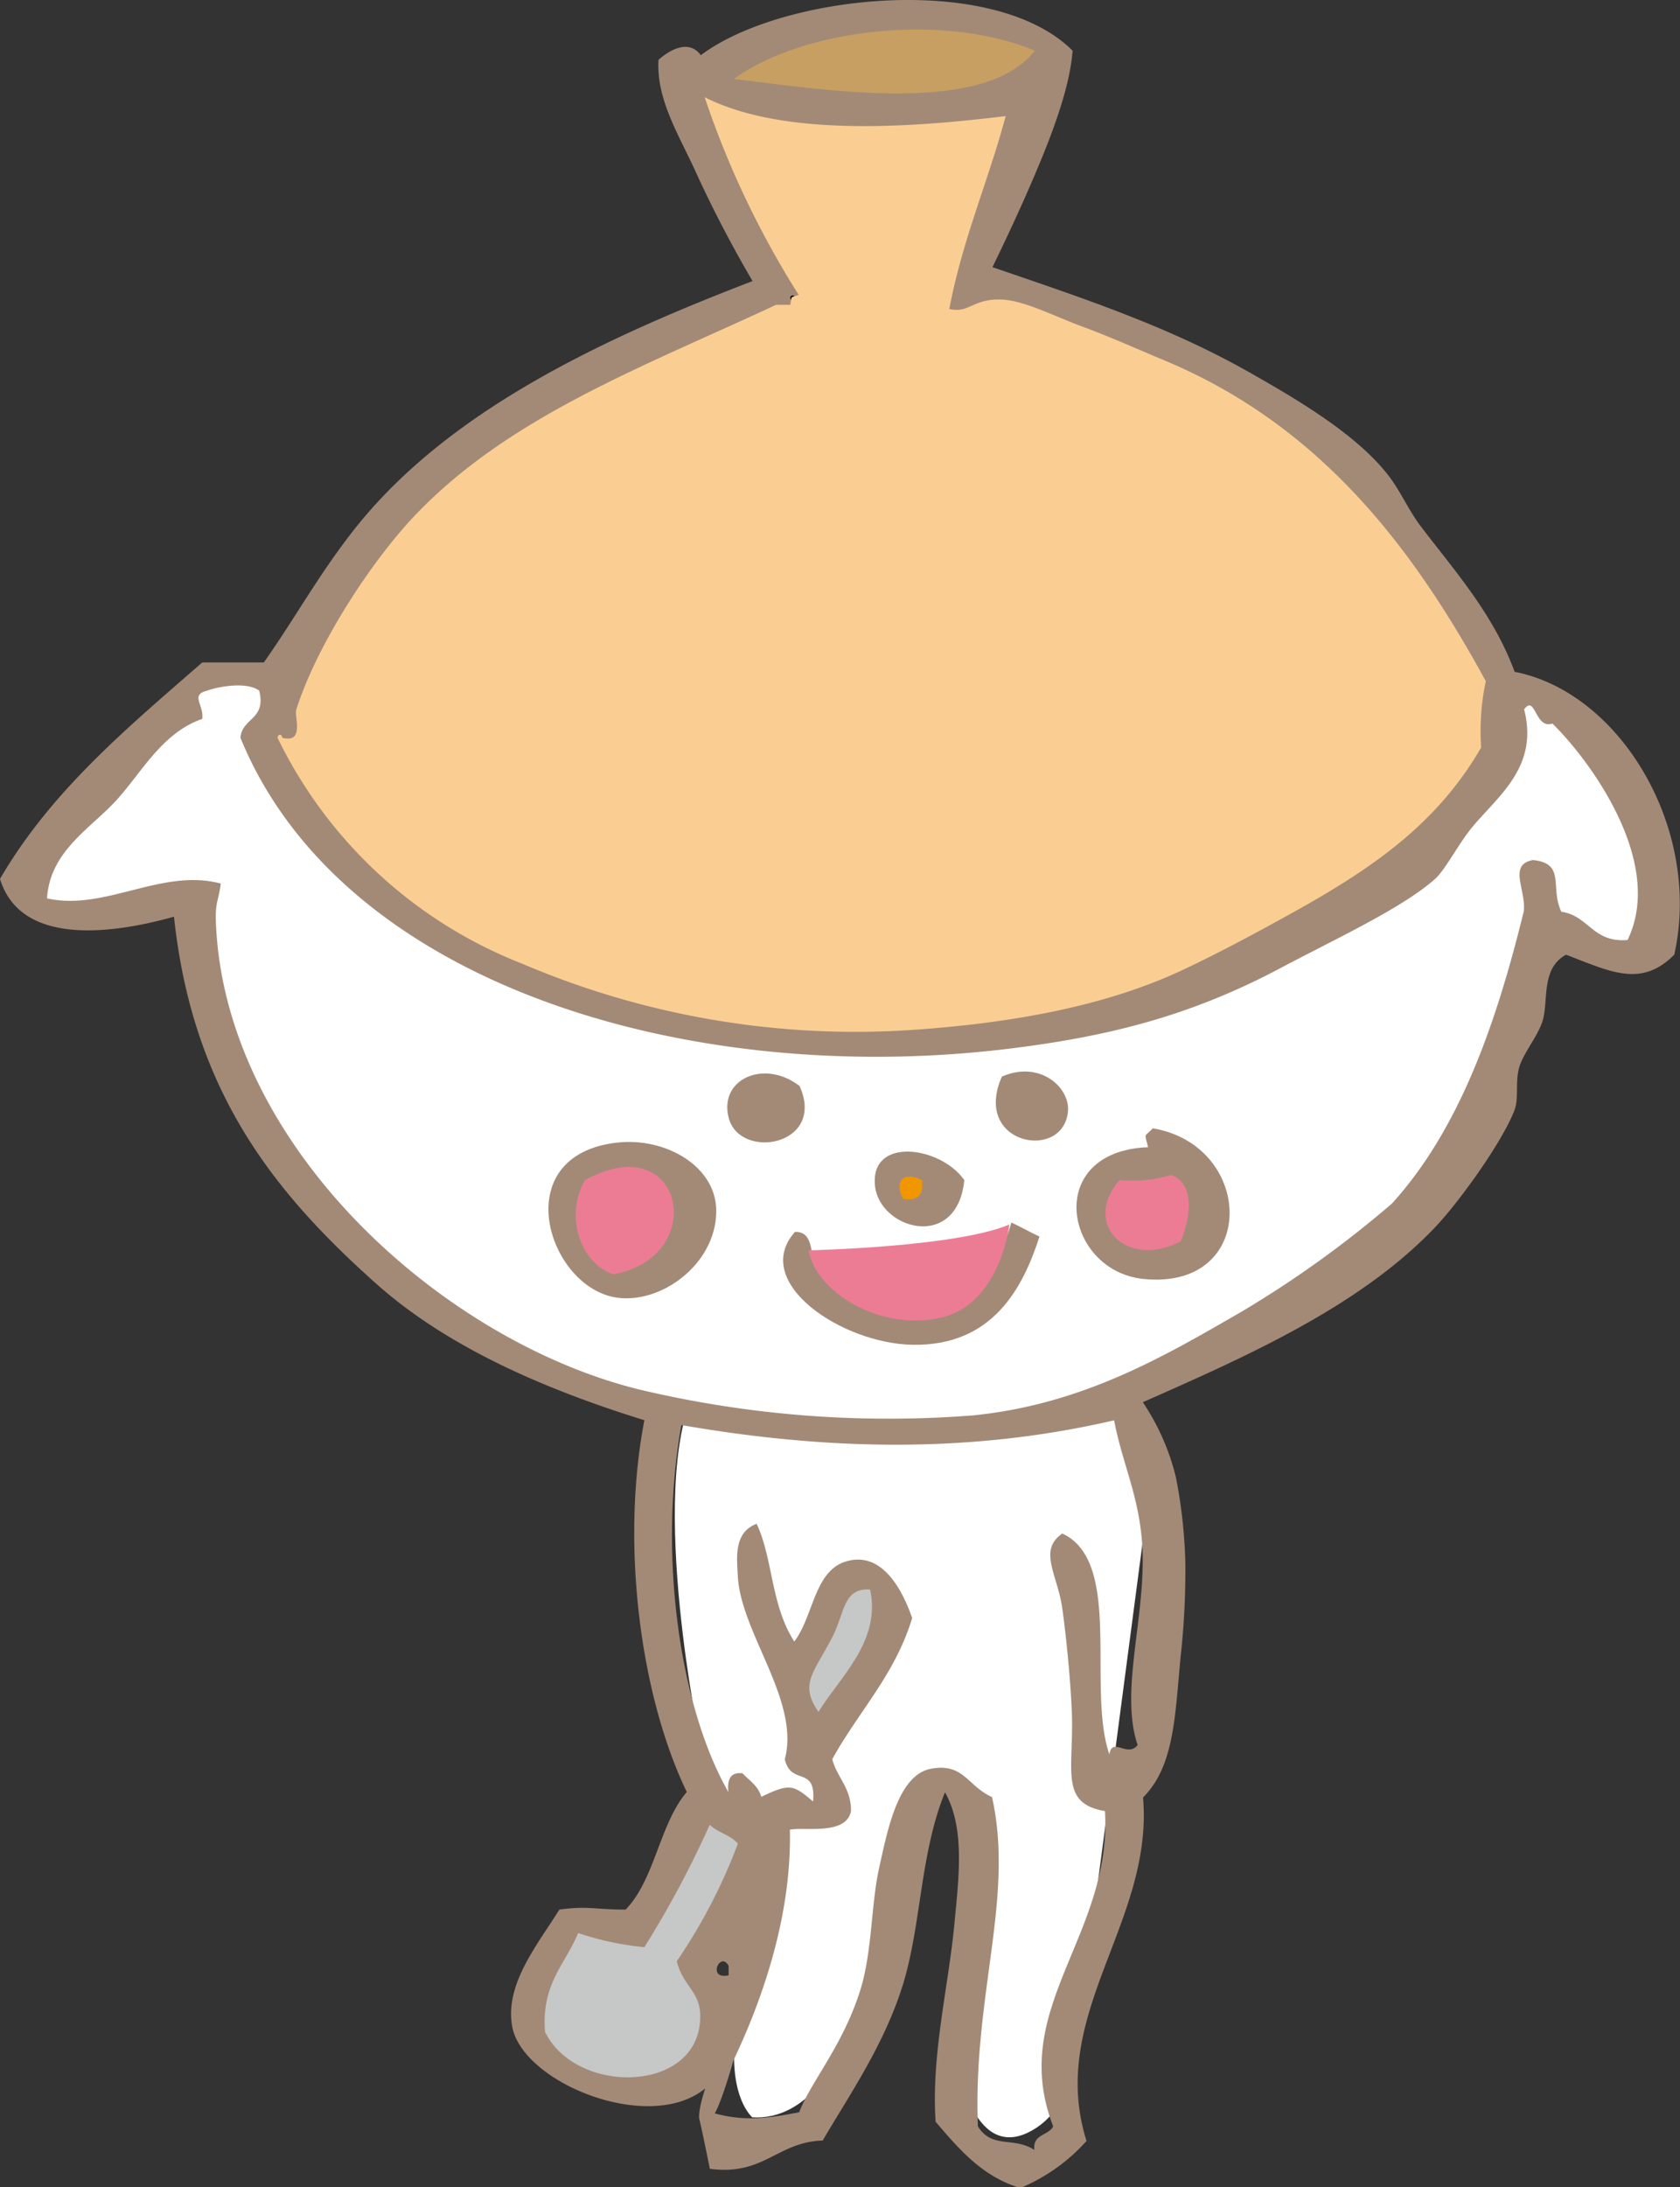 <svg xmlns="http://www.w3.org/2000/svg" viewBox="0 0 152.18 198.03"><rect x="0" y="0" width="152.18" height="198.03" fill="#333333" stroke="none"/><defs><style>.cls-1,.cls-6{fill:#fff;}.cls-2,.cls-4{fill:none;}.cls-3,.cls-7{fill:#a38a77;}.cls-4{stroke:#000;stroke-linecap:round;stroke-width:0.41px;}.cls-10,.cls-11,.cls-4,.cls-5,.cls-6,.cls-7,.cls-8,.cls-9{fill-rule:evenodd;}.cls-5{fill:#face93;}.cls-12,.cls-8{fill:#ec7c94;}.cls-9{fill:#f29600;}.cls-10{fill:#c6c7c7;}.cls-11{fill:#c79f62;}</style></defs><g id="レイヤー_2" data-name="レイヤー 2"><g id="レイヤー_4" data-name="レイヤー 4"><path class="cls-1" d="M99.22,172.17c-3.07,7.84.08,17-5.41,20.53s-7.18-5.42-7.18-7.37,2.8-21.27,1.12-23-4.2.28-5.6,4.2-3.91,25.74-14,25.18c0,0-3.08-2.52-.84-11.19s-4.19-24.35-4.19-24.35-5-24.9.84-31.9l35-1.4s.71-.79,5.75,7.61"/><path class="cls-2" d="M66,178.86V178C65.26,176.59,64,179.28,66,178.86Z"/><path class="cls-3" d="M137.2,60.83c-1.93-5.28-5.59-9.33-8.52-13.2-1.11-1.46-1.86-3.26-3-4.69-2.85-3.61-8-6.69-12.78-9.38-7.3-4.1-15-6.63-23-9.37,1.41-2.9,2.88-6.05,4.26-9.37,1.45-3.49,2.77-7.2,3-10.23C90-2.56,70.82-.52,63.48,5c-1.07-1.48-2.83-.48-3.83.42-.22,3.64,1.93,6.93,3.41,10.23a109.62,109.62,0,0,0,5.11,9.8C54,30.88,40.3,37.45,32,48.05c-3.14,4-5.23,7.85-8.1,11.93H18.32C11.57,65.87,4.65,71.59,0,79.58,1.82,85.52,9.73,84.69,15.76,83c1.69,15.85,9.09,25,18.33,33.24,6.58,5.87,15.62,9.67,24.28,12.35-2.17,11.29-.34,25,3.84,33.66-2.48,2.92-2.88,7.92-5.54,10.65-2.81,0-3.41-.36-6,0-2,3.21-5,6.8-4.26,10.65,1,5.07,12.43,9.69,17.47,5.54-.9,2.82-.43,3-.43,3l.79-.22s.49.64,2.2-5.32c2.79-5.86,5.28-13.37,5.11-20.88,1.23-.29,5.13.56,5.54-1.71,0-2.12-1.27-3-1.7-4.68,2.37-4.3,5.69-7.66,7.24-12.78-1.17-3.34-3.11-6-6-5.12s-2.92,4.92-4.68,7.25c-2.13-3.29-1.93-7.53-3.41-10.66-2.12.79-1.78,3.16-1.71,4.69.24,5.15,5.67,11.33,4.26,16.62.55,2.46,2.85.54,2.56,3.83-1.81-1.53-2.1-1.66-4.69-.42-.28-1-1.08-1.47-1.7-2.13-1.12-.13-1.4.59-1.28,1.7-4.46-7.8-6.35-21.58-4.26-33.23,13.47,2.34,26.4,2.54,39.2-.43.76,4,2.31,6.91,2.56,11.51.33,6.28-2.08,13-.43,17.89-.91,1.18-2.32-.79-2.56.85-2.06-6,1.26-17.45-4.26-20-2.23,1.52-.42,3.74,0,6.81.34,2.42.74,6.39.86,9.38.2,5.17-1.16,8.25,3,8.94.66,11.3-8.83,17.86-4.69,28.55-.43.85-1.88.68-1.7,2.13-1.91-1.23-3.82-.07-5.12-2.13-.46-11.91,3.32-20.67,1.28-29.82-2.24-1-2.56-3.12-5.54-2.56s-3.93,5.59-4.68,8.95-.62,7.59-1.71,11.08c-1.58,5.05-4.46,8.26-5.54,11.07-2.86.55-5.12.92-8.26-.08l-.77.77s.08.17.94,4.43c4.91.65,6.09-2.43,10.22-2.56,2.44-4.16,5.56-8.65,7.25-14.06s1.56-11.92,3.83-17.47c1.82,3.23,1.26,7.63.85,11.93-.53,5.65-2.11,11.86-1.7,17.9,2.1,2.44,4.16,4.93,7.67,6a16.64,16.64,0,0,0,6-4.26c-3.59-11.43,6.09-19.77,5.12-31.1,2.87-2.87,2.89-7.49,3.41-12.79a70.81,70.81,0,0,0,.42-8.52,45.81,45.81,0,0,0-.85-7.67,21.13,21.13,0,0,0-3-6.81c9.35-4.13,19.59-8.64,26.41-15.77,2.23-2.33,6.12-7.74,7.25-10.65.42-1.1.06-2.5.42-3.84s1.7-2.85,2.13-4.26c.56-1.8-.18-4.75,2.13-6,4.06,1.56,6.81,3,9.8,0C154.2,75.09,146.8,62.69,137.2,60.83ZM66,178v.85C64,179.28,65.26,176.59,66,178Z"/><path class="cls-4" d="M74.14,28.45c-1,.11-1.63-.95-2.35-1.49"/><path class="cls-5" d="M71.58,27.6H70.3C58.21,33.24,46.05,37.72,37.49,46.77c-3.91,4.15-8.76,11.56-10.65,17.47-.2.65.78,3.09-1.27,2.56-.09-.48-.43-.24-.43,0A41.37,41.37,0,0,0,47.29,87.25a76.9,76.9,0,0,0,35.37,6c8.41-.58,17.3-2,24.71-5.54,3.31-1.57,6.57-3.33,9.8-5.12,7.19-4,13-8,17-14.91a21.46,21.46,0,0,1,.42-6c-6.55-12-14.9-23.08-29-29-2.26-.94-4.85-2.1-7.25-3-2.79-1-5.52-2.49-7.67-2.56-2.56-.08-2.86,1.27-4.68.86,1.2-6.33,3.52-11.54,5.11-17.47-9.35,1.15-20.39,1.78-27.27-1.71a82.64,82.64,0,0,0,8.52,17.9l-.64.21Z"/><path class="cls-6" d="M18.75,62.54c-1.55.39-.26,1.26-.43,2.55-3.58,1.25-5.36,4.65-7.67,7.25s-6.12,4.64-6.39,9C9.51,82.52,14.65,78.57,20,80c-.23,1.7-.54,1.66-.43,3.83,1,20.47,21.29,38.2,39.2,42.18a97.73,97.73,0,0,0,29.4,2.14c9.92-1,17.27-5.33,24.28-9.38a96.21,96.21,0,0,0,13.64-9.8c6.08-6.7,9.41-16.16,11.93-26.42.27-1.92-1.47-4.27.85-4.68,3,.32,1.5,2.46,2.56,4.68,2.49.36,2.85,2.83,6,2.56,3.44-7.09-3.51-16.38-6.81-19.6-1.58.55-1.53-2.69-2.56-1.28,1.34,5.19-2.33,7.81-4.69,10.65C132,76.56,131,78.64,130,79.58c-3.06,2.69-8.82,5.32-14.06,8.1-7.89,4.18-15.14,6.1-24.28,7.24-29,3.63-60.69-5.65-69.88-28.12.15-1.84,2.36-1.62,1.7-4.26C22.4,61.71,19.87,62.13,18.75,62.54Z"/><path class="cls-7" d="M72.43,98.33c2.4,5.35-5.25,6.74-6.39,3C65,97.74,69.19,95.83,72.43,98.33Z"/><path class="cls-7" d="M90.75,97.48c3.39-1.48,6.06.89,6,3C96.51,105.21,88,103.74,90.75,97.48Z"/><path class="cls-7" d="M104,103.87c-.35-1.37-.36-.89.43-1.71,9.26,1.57,9.56,14.69-.85,13.64C96.42,115.08,94.45,104.24,104,103.87Z"/><path class="cls-7" d="M87.35,106.85c-.64,6.49-7.76,4.47-8.1.43C78.88,102.88,85.23,103.8,87.35,106.85Z"/><path class="cls-7" d="M55.94,103.45c4.35-.48,9.07,2.17,8.94,6.38-.14,4.71-5,8.2-8.94,7.67C49.61,116.67,45.79,104.56,55.94,103.45Z"/><path class="cls-7" d="M91.61,110.69c.87.4,1.68.87,2.55,1.27-1.48,4.6-4.21,9.93-11.5,9.8-6.42-.11-14.7-5.67-10.65-10.22,1.9-.06,1.22,2.47,2.13,3.41,1.89,1.91,4,4,6.81,4.26C86.54,119.71,90.35,115.36,91.61,110.69Z"/><path class="cls-8" d="M53,106.85c-1.93,3.32-.35,7.57,2.56,8.53C64.31,113.79,61.93,101.93,53,106.85Z"/><path class="cls-8" d="M101.41,106.85c-3.45,4,.69,8.09,5.54,5.54.79-1.86,1.44-5.18-.86-6A12.35,12.35,0,0,1,101.41,106.85Z"/><path class="cls-9" d="M81.81,108.55c1.33.2,1.9-.37,1.7-1.7C81.88,106,80.94,106.92,81.81,108.55Z"/><path class="cls-10" d="M58.37,176.3a26.45,26.45,0,0,1-6-1.28c-1.16,2.83-3.35,4.61-3,8.95,2.82,5.77,13.93,5.59,14.06-1.28.05-2.39-1.48-2.69-2.13-5.11a49.87,49.87,0,0,0,5.54-10.65c-.64-.78-1.83-1-2.55-1.71A90.75,90.75,0,0,1,58.37,176.3Z"/><path class="cls-10" d="M75.42,148.18c-1.67,3.26-3.06,4.26-1.28,6.82,1.92-3.14,5.69-6.4,4.68-11.08C76.37,143.75,76.53,146,75.42,148.18Z"/><path class="cls-11" d="M66.47,7.15c8.37,1,22.65,3.35,27.27-2.56C85.42,1.1,72.69,2.63,66.47,7.15Z"/><path class="cls-12" d="M73.26,113.21s13.36-.29,18.17-2.34c0,0-.8,7.3-6.35,8.47S73.84,116.86,73.26,113.21Z"/></g></g></svg>